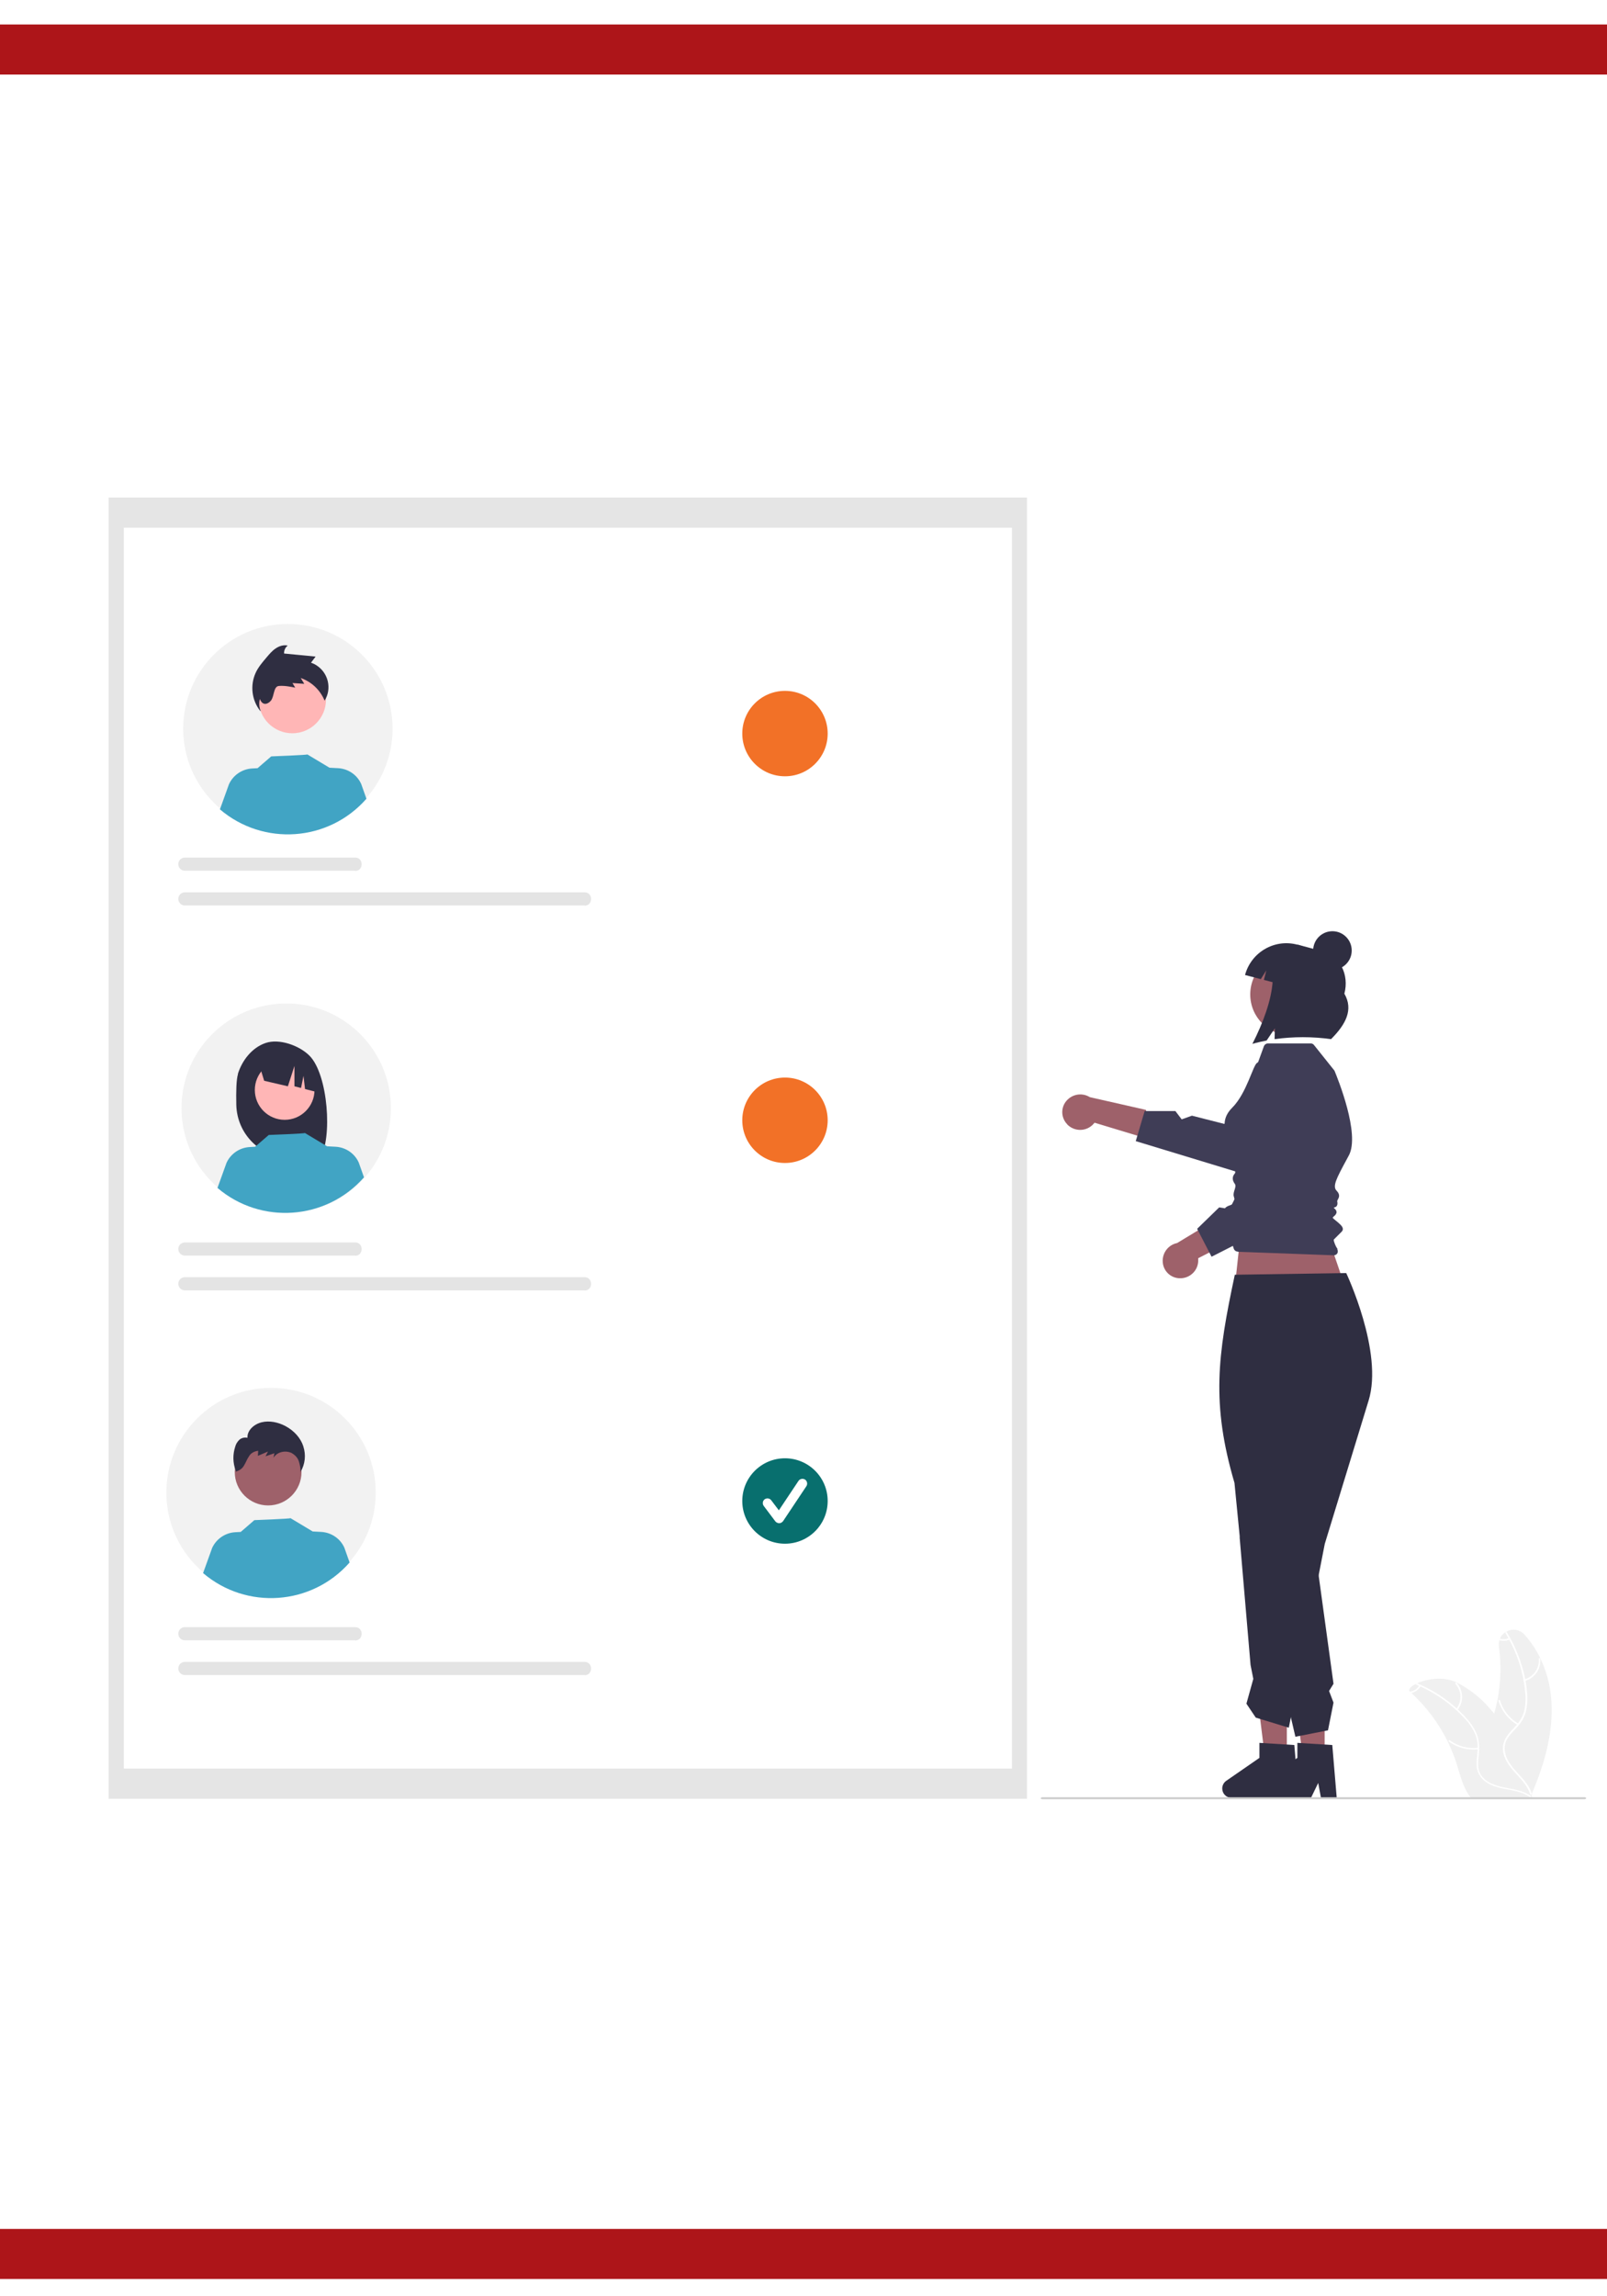 <?xml version="1.0" encoding="UTF-8"?>
<svg id="Capa_1" data-name="Capa 1" xmlns="http://www.w3.org/2000/svg" viewBox="0 0 105 150">
  <defs>
    <style>
      .cls-1 {
        fill: #ffb6b6;
      }

      .cls-2 {
        fill: #086f6e;
      }

      .cls-3 {
        fill: #f0f0f0;
      }

      .cls-4 {
        fill: #2f2e41;
      }

      .cls-5 {
        fill: #fff;
      }

      .cls-6 {
        fill: #3f3d56;
      }

      .cls-7 {
        fill: #ad1519;
      }

      .cls-8 {
        fill: #f27127;
      }

      .cls-9 {
        fill: #e4e4e4;
      }

      .cls-10 {
        fill: #e5e5e5;
      }

      .cls-11 {
        fill: #41a4c4;
      }

      .cls-12 {
        fill: #9e616a;
      }

      .cls-13 {
        fill: #ccc;
      }

      .cls-14 {
        fill: #f2f2f2;
      }
    </style>
  </defs>
  <rect class="cls-5" width="105" height="150"/>
  <rect id="e89f9aca-511f-49ec-bc12-8613d3bd0166" class="cls-7" x="0" y="1.6" width="105" height="3.27"/>
  <rect id="e89f9aca-511f-49ec-bc12-8613d3bd0166-2" data-name="e89f9aca-511f-49ec-bc12-8613d3bd0166" class="cls-7" x="0" y="145.6" width="105" height="3.27"/>
  <circle id="f2fdcd7e-077f-47c5-987d-3f56ec08fcb2" class="cls-5" cx="5.2" cy="26.23" r=".54"/>
  <circle id="bb8af87f-8865-4134-a554-08faac1a89d0" class="cls-5" cx="7.25" cy="26.23" r=".54"/>
  <circle id="bd4c0ca0-b96c-4f92-a965-84f83cdee98a" class="cls-5" cx="3.14" cy="26.23" r=".54"/>
  <path class="cls-10" d="m67.1,117.5H7.1V32.5h60v85Zm-59.01-1.97h58.03V34.47H8.09v81.07Z"/>
  <path class="cls-14" d="m25.54,72.4c0,3.78-3.07,6.83-6.85,6.83-3.78,0-6.83-3.07-6.83-6.85,0-3.78,3.07-6.83,6.85-6.83h0c3.77,0,6.82,3.05,6.83,6.82,0,.01,0,.02,0,.04Z"/>
  <path class="cls-4" d="m15.54,70.16c.28-.9.93-1.73,1.82-2.03.89-.3,2.19.16,2.86.83,1.22,1.22,1.52,5.41.68,6.73-.17,0-.74-.02-.91-.02l-.24-.8v.79c-.27,0-.54-.01-.81-.02-1.91-.02-3.45-1.55-3.5-3.46-.02-.88,0-1.66.11-2.02Z"/>
  <circle class="cls-1" cx="18.6" cy="71.2" r="1.95"/>
  <path class="cls-4" d="m16.92,69.49l2.24-1.12h0c.93.42,1.57,1.32,1.65,2.34l.06.67-.94-.24-.1-.86-.16.79-.43-.11v-1.33s-.43,1.33-.43,1.33l-1.55-.36-.34-1.11Z"/>
  <path class="cls-11" d="m23.78,76.91c-2.47,2.8-6.73,3.11-9.57.69l.59-1.64c.27-.59.85-.99,1.5-1.03l.37-.02.89-.77s2.4-.09,2.36-.13l1.45.87h0s.57.03.57.03c.65.04,1.23.43,1.5,1.03l.34.96Z"/>
  <circle class="cls-14" cx="17.71" cy="97.5" r="6.84"/>
  <circle class="cls-12" cx="17.52" cy="96.16" r="2.18"/>
  <path class="cls-11" d="m22.84,102.07c-2.47,2.81-6.73,3.11-9.57.69l.59-1.64c.27-.59.85-.99,1.5-1.03l.37-.02.89-.77s2.4-.09,2.36-.13l1.45.87h0s.57.03.57.03c.65.04,1.23.43,1.5,1.03l.34.96Z"/>
  <path class="cls-4" d="m19.82,94.48c-.18-.55-.6-1.02-1.18-1.33-.46-.24-1.03-.37-1.55-.24s-.95.55-.92,1.01c-.2-.04-.4.01-.54.14-.13.13-.22.28-.26.44-.17.51-.16,1.06.03,1.56v.07c.24-.06.45-.21.55-.41.12-.19.19-.41.32-.59.11-.2.34-.33.6-.36l-.02.33c.22-.09.44-.19.66-.28l-.16.31.58-.2-.06.3c.21-.36.72-.51,1.15-.33.01,0,.02,0,.04.02.23.13.4.32.47.55.07.22.11.45.11.68.3-.52.36-1.11.18-1.66Z"/>
  <path class="cls-9" d="m23.21,56.88h-11.13c-.24,0-.43-.19-.43-.43s.19-.43.43-.43h11.13c.56,0,.56.87,0,.87Z"/>
  <path class="cls-9" d="m38.2,59.15H12.08c-.24,0-.43-.19-.43-.43s.19-.43.43-.43h26.12c.56,0,.56.87,0,.87Z"/>
  <circle class="cls-8" cx="51.29" cy="47.92" r="2.79"/>
  <path class="cls-9" d="m23.21,82.02h-11.13c-.24,0-.43-.19-.43-.43s.19-.43.43-.43h11.13c.56,0,.56.87,0,.87Z"/>
  <path class="cls-9" d="m38.2,84.29H12.08c-.24,0-.43-.19-.43-.43s.19-.43.43-.43h26.12c.56,0,.56.87,0,.87Z"/>
  <circle class="cls-2" cx="51.29" cy="98.05" r="2.79"/>
  <path class="cls-5" d="m50.91,99.5c-.1,0-.19-.05-.25-.12l-.76-1.01c-.1-.14-.07-.33.06-.43.14-.1.33-.07.43.06l.5.66,1.28-1.92c.09-.14.29-.18.43-.09s.18.29.09.43h0l-1.52,2.28c-.06.08-.15.14-.25.14,0,0,0,0,0,0Z"/>
  <path class="cls-9" d="m23.21,107.15h-11.13c-.24,0-.43-.19-.43-.43s.19-.43.43-.43h11.13c.56,0,.56.87,0,.87Z"/>
  <path class="cls-9" d="m38.2,109.42H12.08c-.24,0-.43-.19-.43-.43s.19-.43.43-.43h26.12c.56,0,.56.87,0,.87Z"/>
  <circle class="cls-8" cx="51.29" cy="73.18" r="2.79"/>
  <polygon class="cls-12" points="80.66 84.28 87.96 84.28 86.16 79 81.22 79.11 80.66 84.28"/>
  <polygon class="cls-12" points="86.55 114.71 85.11 114.71 84.42 109.15 86.55 109.15 86.55 114.71"/>
  <path class="cls-4" d="m87.33,117.44h-1.02l-.18-.97-.47.97h-2.71c-.34,0-.61-.27-.61-.61,0-.2.1-.39.26-.5l2.17-1.5v-.98l2.28.14.29,3.45Z"/>
  <polygon class="cls-12" points="84.08 114.71 82.64 114.71 81.95 109.15 84.08 109.15 84.08 114.71"/>
  <path class="cls-4" d="m84.85,117.44h-1.02l-.18-.97-.47.97h-2.71c-.34,0-.61-.27-.61-.61,0-.2.1-.39.26-.5l2.17-1.5v-.98l2.28.14.29,3.45Z"/>
  <path class="cls-4" d="m80.68,83.27l7.28-.11s2.45,5.16,1.46,8.34l-2.86,9.35-2.35,12.01-2.16-.66-.61-.91.45-1.62-.18-.91-.71-8.3v-.11l-.34-3.48c-1.52-5.18-1.11-8.31.02-13.59h0Z"/>
  <polygon class="cls-4" points="85.8 100.29 87.13 109.99 86.84 110.46 87.13 111.22 86.77 113.03 84.64 113.45 82.62 104.78 85.8 100.29"/>
  <path class="cls-6" d="m80.88,81.76s0,0,0,0c-.12,0-.23-.08-.27-.2-.35-1.11-.73-2.48-.54-2.67.08-.07.18-.12.28-.15.23-.09.41-.15.27-.57-.1-.3.21-.63.06-.84-.2-.26-.15-.51,0-.67.14-.15-.27-.87-.04-1.61.02-.05,0-.1-.02-.14-.29-.47-1.14-1.52-.11-2.55.95-.95,1.36-2.79,1.63-2.93.04-.02.07-.05.08-.09l.36-.99c.04-.11.15-.19.27-.19h2.79c.09,0,.17.04.22.11l1.31,1.64s.03.04.04.07c.17.42,1.68,4.1.92,5.5l-.14.26c-.67,1.24-.94,1.75-.66,2.04.26.26.15.46.08.58-.02.04-.04.08-.04.1.08.35-.12.4-.21.42,0,0-.01,0-.02,0,.02.03.05.06.08.09.07.06.11.14.11.23-.02.1-.08.18-.16.24-.04.04-.09.08-.09.1,0,.02.02.04.03.05.05.05.12.1.19.16.2.17.44.35.44.53,0,.06-.02.12-.07.17l-.52.52c-.04.07.14.48.21.57l.04.04-.03.02c.05.08.05.17.02.25-.04.09-.14.15-.24.15l-6.26-.23Z"/>
  <path class="cls-12" d="m69.73,73.45c.45.46,1.18.48,1.65.04.05-.05.09-.1.14-.15l3.96,1.2-.61-2.04-3.66-.83c-.55-.34-1.26-.18-1.62.36-.29.45-.23,1.04.15,1.42h0Z"/>
  <path class="cls-6" d="m74.21,74.54l.58-1.96h2.01s.41.54.41.54l.67-.24,2.12.54,2.24-3.63c.42-.68,1.32-.9,2.01-.47.08.05.15.1.22.16h0c.51.46.62,1.21.28,1.8l-3.15,5.51-7.4-2.25Z"/>
  <path class="cls-12" d="m77.08,83.5c.64.02,1.18-.47,1.21-1.11,0-.07,0-.14,0-.2l3.68-1.88-1.85-1.05-3.21,1.94c-.63.13-1.04.74-.92,1.38.1.53.56.91,1.09.92h0Z"/>
  <path class="cls-6" d="m79.16,82.09l-.94-1.82,1.44-1.4.68.11.32-.64,1.91-1.08-.9-4.17c-.17-.79.33-1.56,1.12-1.73.09-.02.18-.03.27-.03h0c.68-.02,1.29.44,1.45,1.1l1.55,6.15-6.89,3.51Z"/>
  <circle class="cls-12" cx="84.37" cy="64.96" r="2.68"/>
  <path class="cls-4" d="m84.78,61.7l.32.09.11.03,1.24.33c1.1.29,1.72,1.53,1.39,2.76.61,1.05.08,2.02-.87,2.97-1.22-.17-2.46-.17-3.69,0l.02-.71-.54.8c-.31.06-.62.13-.93.22.71-1.39,1.23-2.83,1.32-4.03l-.57-.15.16-.62-.36.57-1.03-.27h0c.4-1.49,1.93-2.38,3.42-1.98,0,0,0,0,0,0Z"/>
  <circle class="cls-4" cx="87.06" cy="62.09" r="1.26"/>
  <path class="cls-3" d="m100.08,117.19c.9-2.1,1.53-4.38,1.23-6.64-.1-.77-.33-1.51-.66-2.21-.27-.57-.62-1.09-1.04-1.56-.3-.34-.8-.42-1.19-.19-.03.02-.06.03-.09.05-.15.1-.26.24-.33.41-.01.03-.03.06-.03.1-.04.14-.05.28-.03.43.16,1.16.12,2.34-.1,3.49-.06.29-.13.58-.21.87-.19-.23-.38-.45-.59-.67-.54-.55-1.16-1.01-1.85-1.36h0s0,0,0,0c-.83-.42-1.93-.25-2.58.04-.04.02-.08.04-.12.06-.34.17-.5.37-.36.5.03.03.07.06.1.09.98.91,1.78,1.98,2.37,3.18h0c.23.48.43.97.59,1.48.22.7.4,1.48.82,2.05.04.06.09.12.14.17l3.78-.03s.02,0,.03-.01h.15s-.01-.05-.02-.08h0s0-.03-.01-.05c0-.01,0-.02,0-.03,0-.02.01-.03.02-.05,0-.01.01-.03.02-.04Z"/>
  <path class="cls-5" d="m100.06,117.36s-.03.05-.06.04c0,0-.02,0-.02,0-.16-.11-.33-.2-.51-.27,0,0,0,0,0,0-.23-.08-.46-.14-.7-.19,0,0,0,0,0,0-.1-.02-.19-.04-.29-.05-.47-.09-.95-.19-1.35-.46-.33-.21-.56-.55-.63-.94-.06-.38.02-.75.05-1.13,0-.03,0-.06,0-.08,0-.03,0-.07,0-.1.01-.34-.06-.68-.2-.99-.18-.37-.42-.71-.71-1-.15-.16-.31-.32-.47-.46h0s-.01-.01-.02-.02c0,0,0,0,0,0-.69-.63-1.48-1.15-2.33-1.54-.03-.01-.06-.03-.09-.04-.08-.04-.16-.07-.25-.11.04-.02.08-.04.12-.06.95.4,1.83.96,2.59,1.65.03.02.05.05.08.07.19.18.38.37.55.57.28.3.51.65.67,1.03.12.31.17.64.16.96,0,.06,0,.13-.01.19-.03.38-.11.77-.03,1.15.1.43.43.73.82.92.26.11.53.2.8.25.57.12,1.16.18,1.67.49h0s.02.01.02.01t0,0s.07.05.1.07c0,0,0,0,0,0,0,0,0,0,0,0,.01.01.01.03.01.04Z"/>
  <path class="cls-5" d="m95.23,111.7c.42-.52.4-1.27-.05-1.77-.04-.05-.12.02-.08.07.42.47.43,1.17.04,1.65-.04.05.04.11.08.06Z"/>
  <path class="cls-5" d="m96.58,114.17c-.66.08-1.33-.1-1.86-.49-.05-.04-.11.05-.06.08.56.41,1.25.59,1.94.51.07,0,.05-.11-.02-.1h0Z"/>
  <path class="cls-5" d="m92.82,110.14s0,0,0,.01c-.13.23-.35.39-.61.44-.03-.03-.06-.06-.1-.09,0,0,.01,0,.02,0,.25-.03.47-.17.59-.39,0,0,.01-.02.02-.03.02-.02.05-.03.07-.01h0s.03.05.01.07Z"/>
  <path class="cls-5" d="m100.08,117.19s0,.03-.02.04c0,0-.02.01-.03.01-.02,0-.05,0-.05-.03-.16-.52-.53-.92-.89-1.31-.32-.35-.64-.72-.8-1.18-.14-.37-.12-.78.06-1.13.06-.1.12-.2.19-.29.16-.2.35-.39.52-.58.02-.02.04-.04.05-.06.02-.03.04-.05.07-.08.21-.27.36-.58.43-.91.08-.41.09-.82.03-1.23-.02-.22-.05-.43-.09-.65,0-.01,0-.02,0-.03-.17-.92-.49-1.81-.93-2.64-.02-.03-.03-.06-.05-.09-.07-.13-.15-.26-.22-.38.03-.02.06-.04.09-.05.26.42.48.85.67,1.31.24.58.43,1.18.55,1.8,0,.03.01.07.02.1.05.26.08.52.1.78.04.41.01.83-.08,1.23-.09.32-.24.61-.46.87-.04.05-.08.1-.12.14-.17.19-.36.37-.51.57-.08.1-.15.21-.2.33-.18.4-.1.85.1,1.23.36.69,1.05,1.16,1.42,1.84.07.12.12.26.16.39,0,0,0,0,0,.01Z"/>
  <path class="cls-5" d="m99.61,109.81c.65-.16,1.09-.78,1.03-1.44,0-.07-.11-.06-.1,0,.05.62-.36,1.19-.96,1.34-.06.02-.03.11.03.1Z"/>
  <path class="cls-5" d="m99.2,112.59c-.57-.34-1-.88-1.19-1.51-.02-.06-.12-.03-.1.03.2.66.65,1.22,1.24,1.57.06.03.1-.06.05-.09Z"/>
  <path class="cls-5" d="m98.62,107.11s0,0-.01,0c-.2.09-.43.1-.64.03,0-.03.02-.07.03-.1.18.06.38.05.56-.02.01,0,.02,0,.03-.01.03,0,.06,0,.07.03,0,.03,0,.06-.03.07Z"/>
  <path class="cls-13" d="m103.52,117.53h-35.4c-.07,0-.12-.03-.12-.06s.05-.07.12-.07h35.4c.07,0,.12.03.12.06s-.05.07-.12.07h0Z"/>
  <circle class="cls-14" cx="18.81" cy="47.6" r="6.84"/>
  <path class="cls-11" d="m23.94,52.18c-2.47,2.81-6.73,3.11-9.57.69l.59-1.64c.27-.59.85-.99,1.5-1.03l.37-.02.89-.77s2.4-.09,2.36-.13l1.45.87h0s.57.03.57.03c.65.04,1.23.43,1.5,1.03l.34.96Z"/>
  <circle class="cls-1" cx="19.1" cy="45.7" r="2.2"/>
  <path class="cls-4" d="m17.03,46.44c-.1-.25-.12-.52-.05-.78.18.48.54.33.72.11.23-.28.16-.93.52-.96.36-.03.72.04,1.07.11-.06-.1-.12-.2-.18-.3.26.02.51.03.77.05-.08-.13-.15-.25-.23-.38.71.25,1.27.78,1.56,1.48.49-.79.24-1.83-.55-2.32-.11-.07-.22-.12-.34-.16.1-.13.2-.27.3-.4l-2.06-.2c-.01-.2.08-.4.24-.52-.27-.06-.56.03-.79.19-.23.15-.41.37-.59.58-.27.32-.55.64-.72,1.02-.37.82-.25,1.79.31,2.49Zm.02-.97h0s0,0,0,0h0Z"/>
</svg>